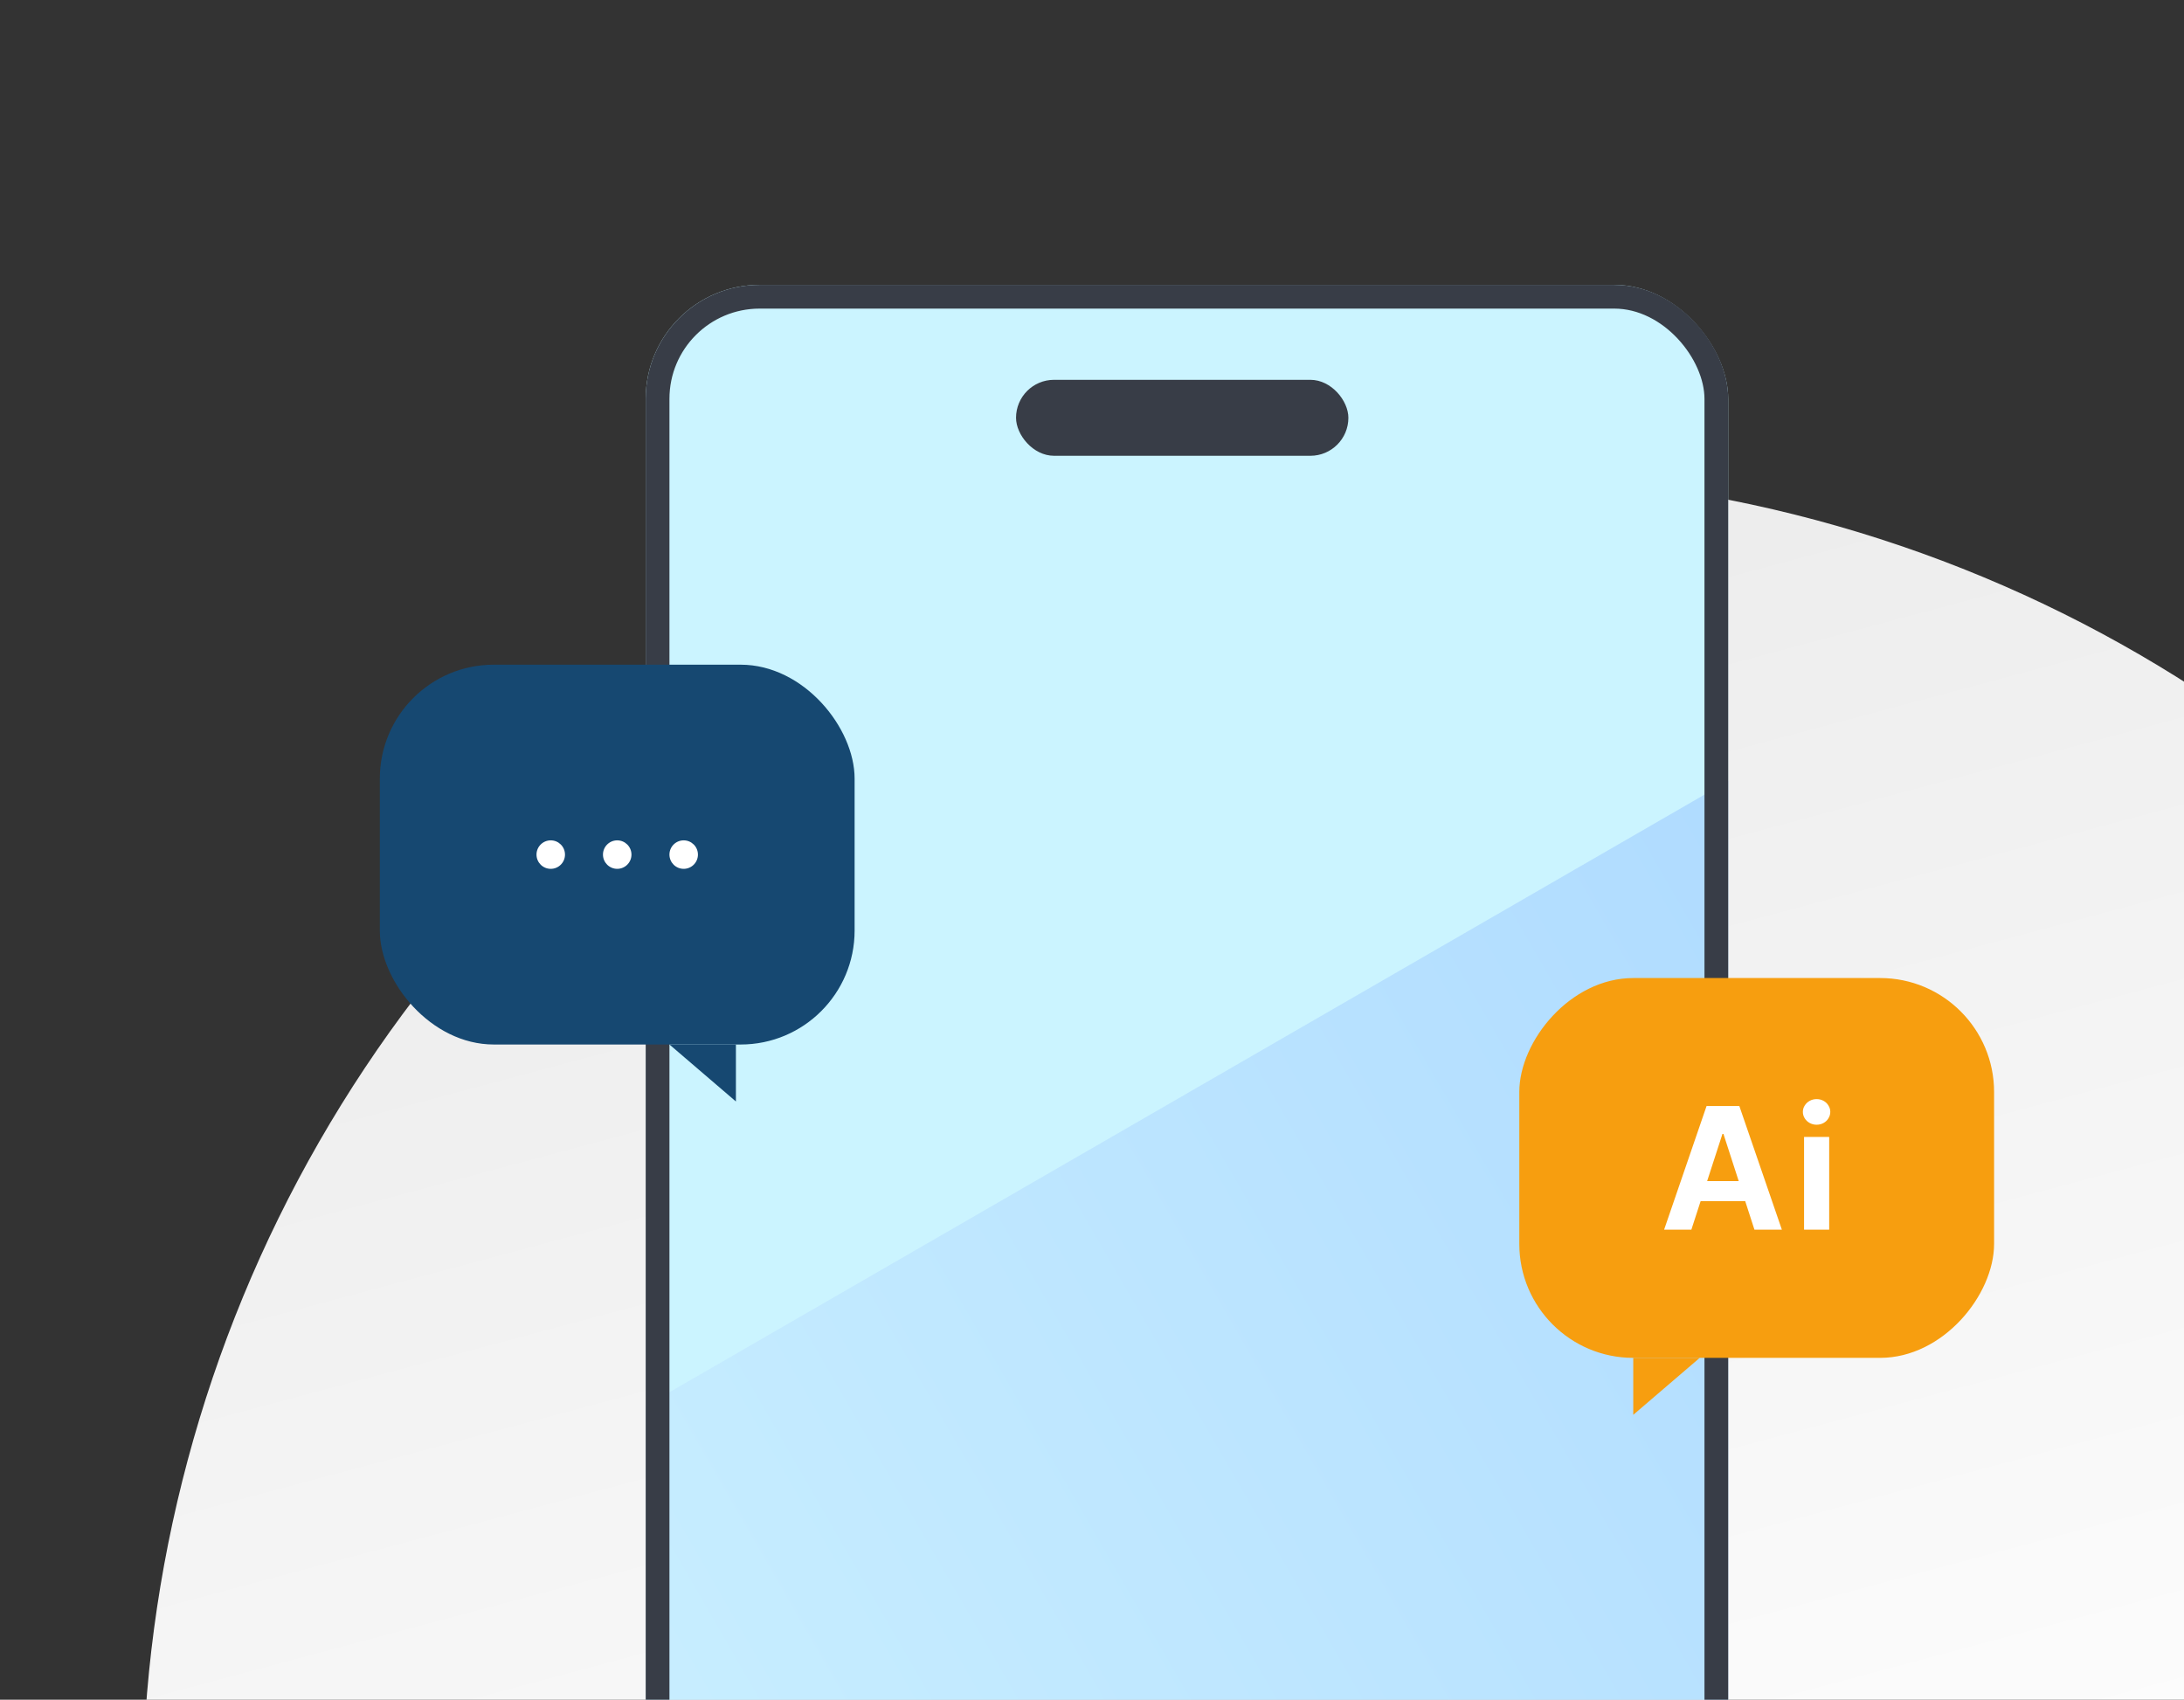 <svg width="460" height="358" viewBox="0 0 460 358" fill="none" xmlns="http://www.w3.org/2000/svg">
<rect x="0" y="0" width="460" height="358" fill="#333333" stroke="none"/>
<g clip-path="url(#clip0_920_54394)">
<circle cx="310" cy="380" r="280" transform="rotate(-15 310 380)" fill="url(#paint0_linear_920_54394)"/>
<g clip-path="url(#clip1_920_54394)">
<rect x="136" y="60" width="228" height="340" rx="24" fill="#CBF4FF"/>
<rect x="214" y="80" width="70" height="16" rx="8" fill="#383D47"/>
<g style="mix-blend-mode:color-burn">
<rect x="406.41" y="140" width="400" height="400" transform="rotate(60 406.41 140)" fill="url(#paint1_linear_920_54394)" fill-opacity="0.24"/>
</g>
</g>
<rect x="138.5" y="62.5" width="223" height="335" rx="21.5" stroke="#383D47" stroke-width="5"/>
<rect width="100" height="80" rx="24" transform="matrix(-1 0 0 1 420 206)" fill="#F79E0F"/>
<path d="M358 286H344V298L358 286Z" fill="#F79E0F"/>
<path d="M379.975 239.468H385.268V259H379.975V239.468ZM382.621 236.896C382.097 236.896 381.614 236.776 381.173 236.536C380.732 236.296 380.38 235.966 380.118 235.547C379.856 235.127 379.725 234.677 379.725 234.198C379.725 233.706 379.856 233.257 380.118 232.849C380.38 232.429 380.732 232.1 381.173 231.86C381.614 231.62 382.097 231.5 382.621 231.5C383.146 231.5 383.629 231.62 384.07 231.86C384.511 232.1 384.857 232.429 385.107 232.849C385.369 233.257 385.5 233.706 385.5 234.198C385.5 234.677 385.369 235.127 385.107 235.547C384.857 235.966 384.511 236.296 384.07 236.536C383.629 236.776 383.146 236.896 382.621 236.896Z" fill="white"/>
<path d="M350.5 259L359.441 232.957H366.343L375.302 259H369.526L362.999 238.838H362.785L356.24 259H350.5ZM369.777 248.766V252.993H355.954V248.766H369.777Z" fill="white"/>
<rect x="80" y="140" width="100" height="80" rx="24" fill="#164871"/>
<path d="M141 220H155V232L141 220Z" fill="#164871"/>
<circle cx="130" cy="180" r="3" fill="white"/>
<circle cx="116" cy="180" r="3" fill="white"/>
<circle cx="144" cy="180" r="3" fill="white"/>
</g>
<defs>
<linearGradient id="paint0_linear_920_54394" x1="310" y1="100" x2="310" y2="455" gradientUnits="userSpaceOnUse">
<stop stop-color="#EBEBEB"/>
<stop offset="1" stop-color="white"/>
</linearGradient>
<linearGradient id="paint1_linear_920_54394" x1="606.41" y1="140" x2="606.41" y2="540" gradientUnits="userSpaceOnUse">
<stop stop-color="#497DFF"/>
<stop offset="1" stop-color="#D1E7FF"/>
</linearGradient>
<clipPath id="clip0_920_54394">
<rect width="460" height="358" fill="white"/>
</clipPath>
<clipPath id="clip1_920_54394">
<rect x="136" y="60" width="228" height="340" rx="24" fill="white"/>
</clipPath>
</defs>
</svg>
